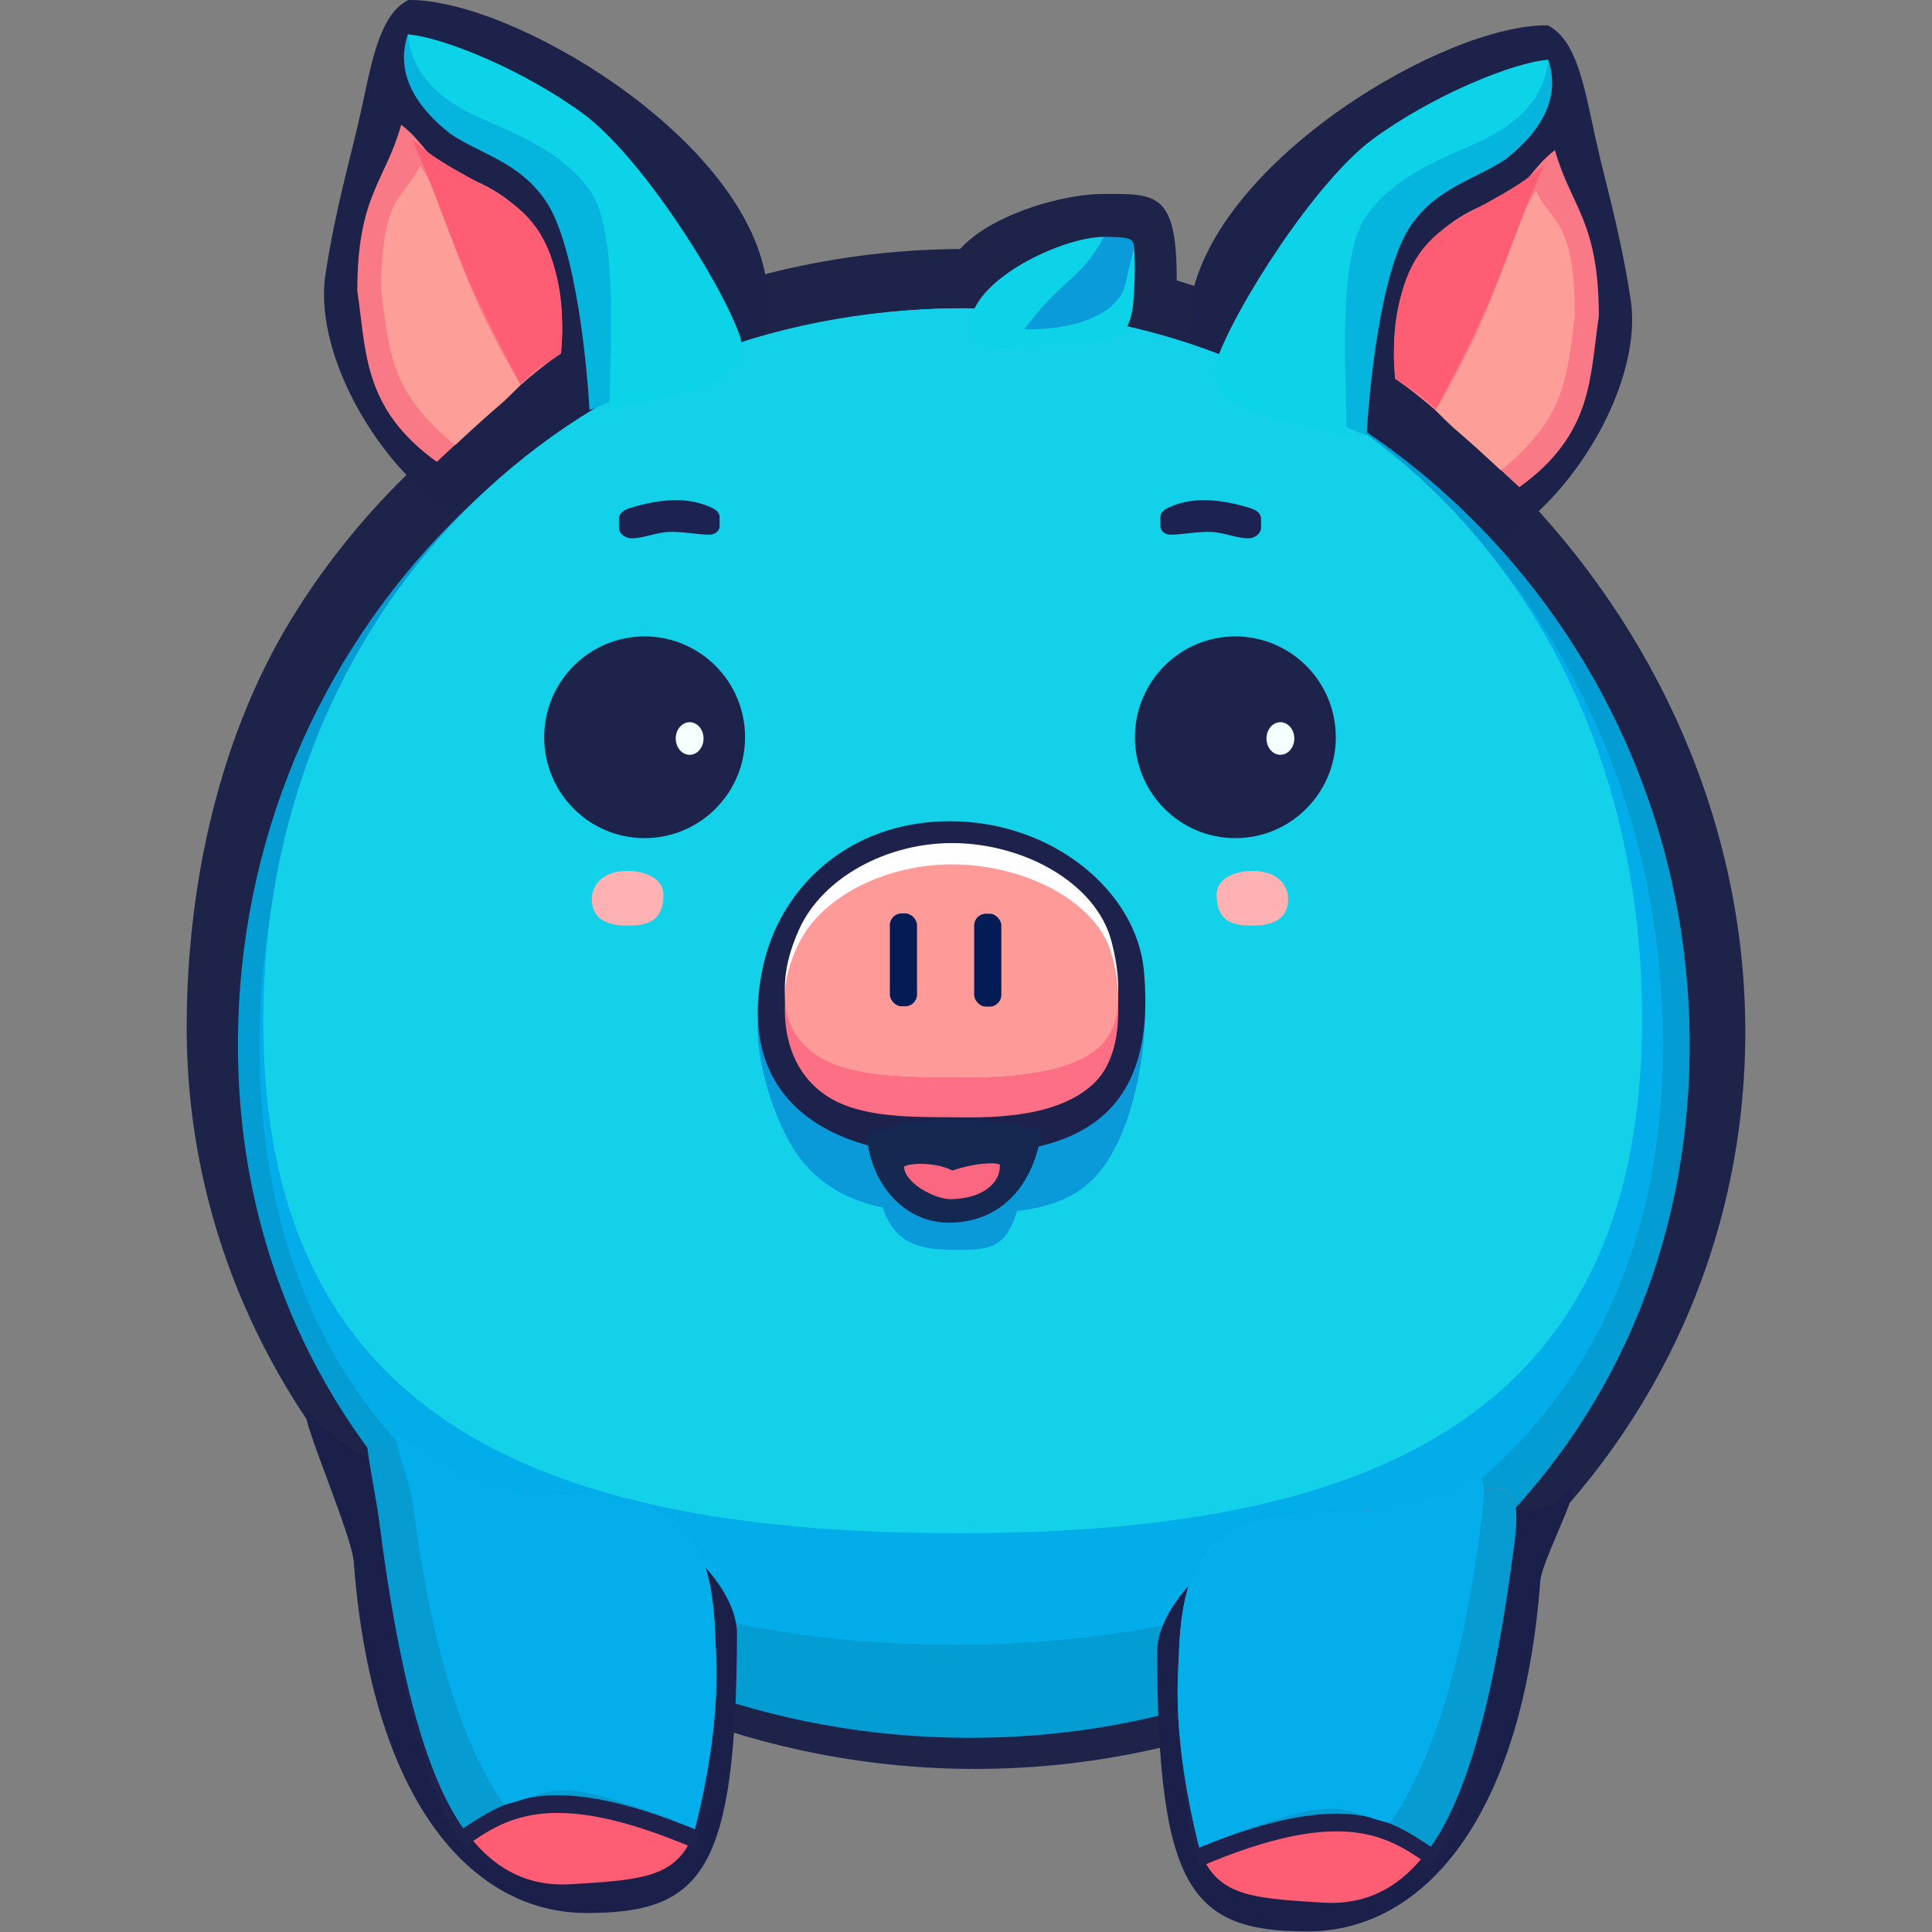 <?xml version="1.0" encoding="UTF-8" standalone="no"?>
<!-- Created with Inkscape (http://www.inkscape.org/) -->

<svg
   width="1024"
   height="1024"
   viewBox="0 0 270.933 270.933"
   version="1.1"
   id="svg1"
   xml:space="preserve"
   inkscape:version="1.3.2 (1:1.3.2+202311252150+091e20ef0f)"
   sodipodi:docname="jspiggy_logo.svg"
   inkscape:export-filename="../png/1024x1024.png"
   inkscape:export-xdpi="96"
   inkscape:export-ydpi="96"
   xmlns:inkscape="http://www.inkscape.org/namespaces/inkscape"
   xmlns:sodipodi="http://sodipodi.sourceforge.net/DTD/sodipodi-0.dtd"
   xmlns="http://www.w3.org/2000/svg"
   xmlns:svg="http://www.w3.org/2000/svg"><rect x="0" y="0" width="270.933" height="270.933" fill="#808080" stroke="none"/><sodipodi:namedview
     id="namedview1"
     pagecolor="#ffffff"
     bordercolor="#111111"
     borderopacity="1"
     inkscape:showpageshadow="0"
     inkscape:pageopacity="0"
     inkscape:pagecheckerboard="1"
     inkscape:deskcolor="#d1d1d1"
     inkscape:document-units="px"
     inkscape:zoom="0.71118891"
     inkscape:cx="307.23201"
     inkscape:cy="294.57715"
     inkscape:window-width="2560"
     inkscape:window-height="1371"
     inkscape:window-x="0"
     inkscape:window-y="0"
     inkscape:window-maximized="1"
     inkscape:current-layer="layer1"
     showguides="false" /><defs
     id="defs1" /><g
     inkscape:label="Layer 1"
     inkscape:groupmode="layer"
     id="layer1"><path
       id="ellipse22"
       style="fill:#1e2449;stroke-width:0.794"
       d="m 244.753,144.667 c -1e-5,58.406 -48.799,103.397 -108.034,103.397 -59.235,0 -110.539,-45.563 -110.539,-103.969 0,-20.027 4.581,-40.765 14.664,-57.258 19.322,-31.605 55.445,-51.92 94.369,-51.92 59.235,1.2e-5 109.54,51.343 109.54,109.75 z"
       sodipodi:nodetypes="ssssss" /><path
       id="path59"
       style="fill:#1d224a;fill-opacity:1;stroke-width:0.794"
       d="M 107.317,38.525 C 110.95,57.852 88.362,75.308 73.679,75.308 58.996,75.308 43.451,52.673 45.644,38.446 47.142,28.728 49.167,22.241 50.578,15.806 52.129,8.728 53.167,2.089 57.267,0.001 71.58,-0.192 103.599,18.75 107.317,38.525 Z"
       sodipodi:nodetypes="sssscs" /><path
       id="path63"
       style="fill:#1d224a;fill-opacity:1;stroke-width:0.794"
       d="m 167.001,42.077 c -3.633,19.327 18.955,36.783 33.638,36.783 14.683,1.2e-5 30.229,-22.635 28.035,-36.862 -1.498,-9.718 -3.523,-16.205 -4.934,-22.64 C 222.188,12.28 221.151,5.641 217.051,3.553 202.738,3.36 170.718,22.302 167.001,42.077 Z"
       sodipodi:nodetypes="sssscs" /><path
       id="path70"
       style="fill:#1e2449;fill-opacity:1;stroke-width:0.794"
       d="m 165.01,40.118 c -0.07,5.765 -7.147,1.705 -14.641,1.705 -7.493,0 -17.901,3.437 -17.748,-2.326 0.198,-7.468 14.678,-12.306 22.171,-12.306 7.493,0 10.378,-0.264 10.218,12.928 z"
       sodipodi:nodetypes="sssss" /><path
       id="ellipse23"
       style="fill:#000000;stroke-width:0.794;fill-opacity:0"
       d="m 239.488,146.89 c 0,58.406 -44.606,81.029 -103.842,81.029 -59.235,0 -105.828,-24.311 -105.828,-82.717 0,-26.399 8.39,-70.342 52.917,-89.063 27.245,-11.455 19.971,-16.078 52.423,-16.865 29.142,-0.706 38.753,9.747 56.683,19.723 33.021,18.373 47.647,51.818 47.647,87.892 z"
       sodipodi:nodetypes="sssssss" /><path
       id="path19"
       style="fill:#039cd3;stroke-width:0.794"
       d="m 236.953,146.53 c 0,57.049 -44.714,97.174 -100.934,97.174 -56.219,0 -102.654,-40.125 -102.654,-97.174 0,-57.049 45.575,-103.297 101.794,-103.297 56.219,0 101.794,46.247 101.794,103.297 z"
       sodipodi:nodetypes="sssss" /><path
       id="ellipse21"
       style="fill:#03adea;stroke-width:0.794"
       d="m 233.208,146.53 c 0,57.049 -43.195,84.125 -99.415,84.125 -56.219,0 -97.405,-27.076 -97.405,-84.125 0,-57.049 42.552,-103.297 98.771,-103.297 56.219,0 98.049,46.247 98.049,103.297 z"
       sodipodi:nodetypes="sssss" /><path
       id="path21"
       style="fill:#14d1ea;fill-opacity:1;stroke-width:0.794"
       d="m 230.279,142.841 c 0,57.049 -39.682,72.169 -95.901,72.169 -56.219,0 -97.459,-14.706 -97.459,-71.755 0,-57.049 42.021,-100.021 98.24,-100.021 56.219,0 95.12,42.558 95.12,99.607 z"
       sodipodi:nodetypes="sssss" /><g
       id="g32"
       transform="matrix(1.242,0,0,1.242,214.242,-75.967)"
       style="stroke-width:0.805"><path
         id="path28"
         style="opacity:1;fill:#1a204a;fill-opacity:1;stroke-width:0.639"
         d="m -89.283,245.613 c -0.084,26.85 -3.88,31.55 -16.982,31.55 -13.102,0 -24.273,-12.834 -26.287,-39.609 -0.241,-3.198 -5.781,-15.635 -5.522,-17.346 6.165,7.11 16.96,9.84 26.302,9.84 13.102,1e-5 22.508,9.545 22.489,15.565 z"
         sodipodi:nodetypes="ssscss" /><path
         id="path29"
         style="opacity:1;fill:#fe5d73;fill-opacity:1;stroke-width:0.639"
         d="m -92.169,246.148 c -0.393,26.848 -1.745,26.904 -15.862,27.765 -13.077,0.798 -18.318,-14.995 -21.617,-40.757 -1.42,-11.088 4.868,-3.475 17.97,-3.475 13.102,-1e-5 19.671,5.476 19.51,16.466 z"
         sodipodi:nodetypes="sssss" /><path
         id="path30"
         style="opacity:1;fill:#1e224c;fill-opacity:1;stroke-width:0.639"
         d="m -92.169,247.181 c 0.092,2.845 1.295,9.395 -1.865,22.71 -16.642,-7.138 -21.591,-3.239 -26.161,-0.092 -4.298,-6.445 -7.289,-18.497 -9.453,-36.315 -1.42,-11.69 4.516,-1.931 17.618,-1.931 13.102,-2e-5 19.365,0.222 19.862,15.628 z"
         sodipodi:nodetypes="sccssss" /><path
         id="path31"
         style="opacity:1;fill:#069bd1;fill-opacity:1;stroke-width:0.639"
         d="m -91.75,245.672 c 0.092,2.698 0.876,9.387 -2.285,22.016 -16.642,-6.77 -21.591,-3.072 -26.161,-0.087 -4.298,-6.113 -7.289,-17.543 -9.453,-34.444 -0.366,-2.855 -1.341,-7.394 -1.429,-9.309 3.561,0.283 9.671,5.833 19.399,5.833 13.102,1e-5 19.432,1.378 19.929,15.99 z"
         sodipodi:nodetypes="sccscss" /><path
         id="path32"
         style="opacity:1;fill:#04aeeb;fill-opacity:1;stroke-width:0.639"
         d="m -91.75,245.672 c 0.092,2.698 0.876,9.387 -2.285,22.016 -16.642,-6.77 -15.833,-3.961 -21.544,-2.764 -4.298,-6.113 -8.071,-16.625 -10.236,-33.525 -0.421,-3.287 -2.115,-6.907 -1.879,-7.726 1.036,-1.111 6.797,6.009 16.015,6.009 13.102,1e-5 19.432,1.378 19.929,15.99 z"
         sodipodi:nodetypes="sccscss" /></g><g
       id="g37"
       transform="matrix(-1.242,0,0,1.242,51.378,-73.384)"
       style="stroke-width:0.805"><path
         id="path33"
         style="opacity:1;fill:#1a204a;fill-opacity:1;stroke-width:0.639"
         d="m -89.283,245.613 c -0.084,26.85 -3.88,31.55 -16.982,31.55 -13.102,0 -24.273,-12.834 -26.287,-39.609 -0.198,-2.632 -6.899,-14.821 -1.723,-8.67 9.224,1.977 12.495,1.164 22.503,1.164 13.102,1e-5 22.508,9.545 22.489,15.565 z"
         sodipodi:nodetypes="ssscss" /><path
         id="path34"
         style="opacity:1;fill:#fe5d73;fill-opacity:1;stroke-width:0.639"
         d="m -92.169,246.148 c -0.393,26.848 -1.745,26.904 -15.862,27.765 -13.077,0.798 -18.318,-14.995 -21.617,-40.757 -1.42,-11.088 4.868,-3.475 17.97,-3.475 13.102,-1e-5 19.671,5.476 19.51,16.466 z"
         sodipodi:nodetypes="sssss" /><path
         id="path35"
         style="opacity:1;fill:#1e224c;fill-opacity:1;stroke-width:0.639"
         d="m -92.169,247.181 c 0.092,2.845 1.295,9.395 -1.865,22.71 -16.642,-7.138 -21.591,-3.239 -26.161,-0.092 -4.298,-6.445 -7.289,-18.497 -9.453,-36.315 -1.42,-11.69 4.516,-1.931 17.618,-1.931 13.102,-2e-5 19.365,0.222 19.862,15.628 z"
         sodipodi:nodetypes="sccssss" /><path
         id="path36"
         style="opacity:1;fill:#069bd1;fill-opacity:1;stroke-width:0.639"
         d="m -91.75,245.672 c 0.092,2.698 0.876,9.387 -2.285,22.016 -16.642,-6.77 -21.591,-3.072 -26.161,-0.087 -4.298,-6.113 -7.289,-17.543 -9.453,-34.444 -1.42,-11.088 4.868,-3.475 17.97,-3.475 13.102,-1e-5 19.432,1.378 19.929,15.99 z"
         sodipodi:nodetypes="sccsss" /><path
         id="path37"
         style="opacity:1;fill:#04aeeb;fill-opacity:1;stroke-width:0.639"
         d="m -91.75,245.672 c 0.092,2.698 0.876,9.387 -2.285,22.016 -16.642,-6.77 -15.833,-3.961 -21.544,-2.764 -4.298,-6.113 -8.071,-16.625 -10.236,-33.525 -1.42,-11.088 1.034,-1.717 14.136,-1.717 13.102,-1e-5 19.432,1.378 19.929,15.99 z"
         sodipodi:nodetypes="sccsss" /></g><g
       id="g45"
       style="stroke-width:0.805"
       transform="matrix(1.242,0,0,1.242,654.888,-318.267)"><path
         id="path42"
         style="opacity:1;fill:#0a9ada;stroke-width:0.639"
         d="m -398.002,370.807 c 0,4.555 -1.355,13.816 -5.698,18.418 -4.002,4.24 -10.768,4.014 -16.258,4.014 -6.261,0 -12.306,-0.777 -16.396,-5.468 -3.388,-3.886 -5.399,-11.344 -5.399,-15.309 0,-8.752 10.301,-10.406 21.748,-10.406 11.448,0 22.003,-3.6e-4 22.003,8.751 z"
         sodipodi:nodetypes="sssssss" /><g
         id="g42"
         transform="translate(-353.876,46.512)"
         style="stroke-width:0.805"><path
           id="path38"
           style="opacity:1;fill:#1d224c;fill-opacity:1;stroke-width:0.639"
           d="m -44.252,319.332 c 1.789,19.295 -11.116,20.817 -22.645,20.817 -11.528,0 -23.828,-5.331 -20.354,-21.29 1.92,-8.819 9.591,-16.393 21.12,-16.393 11.528,0 21.046,7.878 21.879,16.865 z"
           sodipodi:nodetypes="sssss" /><path
           id="path39"
           style="opacity:1;fill:#fc6f85;fill-opacity:1;stroke-width:0.639"
           d="m -47.904,317.346 c 1.428,6.669 0.892,11.989 -2.021,14.745 -4.472,4.231 -12.948,3.809 -16.057,3.8 -5.541,-0.015 -11.076,-0.043 -14.714,-2.858 -3.892,-3.013 -5.601,-8.98 -2.48,-17.358 5.525,-14.831 31.98,-13.695 35.271,1.671 z"
           sodipodi:nodetypes="ssssss" /><path
           id="path41"
           style="opacity:1;fill:#fefdff;fill-opacity:1;stroke-width:0.639"
           d="m -47.904,316.047 c 1.428,5.5 0.892,9.888 -2.021,12.161 -4.472,3.49 -12.948,3.141 -16.057,3.135 -5.541,-0.012 -11.076,-0.035 -14.714,-2.358 -3.892,-2.485 -5.601,-7.407 -2.48,-14.317 2.649,-5.864 9.934,-9.767 17.345,-9.736 8.048,0.034 16.213,4.516 17.926,11.114 z"
           sodipodi:nodetypes="sssssss" /><path
           id="path40"
           style="opacity:1;fill:#fe9a97;fill-opacity:1;stroke-width:0.639"
           d="m -47.904,317.441 c 1.428,4.999 0.892,8.988 -2.021,11.054 -4.472,3.172 -12.948,2.855 -16.057,2.849 -5.541,-0.011 -11.076,-0.032 -14.714,-2.143 -3.892,-2.259 -5.601,-6.732 -2.48,-13.013 2.649,-5.33 9.934,-8.877 17.345,-8.849 8.048,0.031 16.213,4.105 17.926,10.102 z"
           sodipodi:nodetypes="sssssss" /><rect
           style="opacity:1;fill:#041c55;fill-opacity:1;stroke-width:0.639"
           id="rect41"
           width="3.067"
           height="10.489"
           x="-72.935"
           y="312.874"
           ry="1.327" /><rect
           style="opacity:1;fill:#041c55;fill-opacity:1;stroke-width:0.639"
           id="rect42"
           width="3.067"
           height="10.489"
           x="-63.416"
           y="312.909"
           ry="1.327" /></g><path
         id="path44"
         style="opacity:1;fill:#0a9ada;fill-opacity:1;stroke-width:0.639"
         d="m -411.106,386.608 c -1.619,10.159 -2.894,10.769 -7.92,10.769 -5.026,0 -9.48,-0.487 -9.298,-11.173 5.473,-2.833 15.393,-0.637 17.218,0.404 z"
         sodipodi:nodetypes="cscc" /><path
         id="path43"
         style="opacity:1;fill:#142851;fill-opacity:1;stroke-width:0.639"
         d="m -409.678,384.003 c -1.098,7.135 -5.445,10.306 -10.471,10.306 -5.026,0 -8.874,-4.364 -9.267,-9.909 5.473,-2.833 17.914,-1.438 19.738,-0.397 z"
         sodipodi:nodetypes="cscc" /><path
         id="path45"
         style="opacity:1;fill:#fb6780;fill-opacity:1;stroke-width:0.639"
         d="m -414.399,387.744 c 0.142,1.866 -1.664,3.848 -5.539,3.908 -1.684,0.026 -5.239,-1.78 -5.267,-3.684 0.635,-0.381 3.408,-0.572 5.465,0.452 2.285,-0.809 4.753,-0.984 5.341,-0.676 z"
         sodipodi:nodetypes="csccc" /></g><g
       id="g51"
       transform="matrix(1.242,0,0,1.242,650.808,-316.269)"
       style="stroke-width:0.805"><ellipse
         style="opacity:1;fill:#1d234b;fill-opacity:1;stroke-width:0.639"
         id="path46"
         cx="-451.215"
         cy="337.89"
         rx="11.34"
         ry="11.389" /><ellipse
         style="fill:#f6ffff;fill-opacity:1;stroke-width:0.639"
         id="path47"
         cx="-446.132"
         cy="338.03"
         rx="1.571"
         ry="1.841" /><path
         id="rect47"
         style="fill:#1c2252;fill-opacity:1;stroke-width:0.639"
         d="m -452.866,312.001 c 3.43,-1.049 6.432,-1.222 8.863,-0.19 0.638,0.271 1.251,0.558 1.251,1.251 v 0.97 c 0,0.693 -0.655,0.982 -1.162,0.983 -1.344,10e-4 -3.082,-0.383 -4.626,-0.305 -1.438,0.072 -3.079,0.786 -4.261,0.714 -0.593,-0.036 -1.315,-0.508 -1.315,-1.201 v -0.97 c 0,-0.693 0.588,-1.048 1.251,-1.251 z"
         sodipodi:nodetypes="sssssassss" /><path
         id="path48"
         style="fill:#feb1b3;fill-opacity:1;stroke-width:0.639"
         d="m -449.094,355.671 c -0.015,3.001 -1.794,3.485 -4.03,3.485 -2.236,0 -4.112,-0.69 -4.05,-3.086 0.044,-1.704 1.462,-3.118 4.05,-3.086 2.236,0.028 4.039,0.983 4.03,2.687 z"
         sodipodi:nodetypes="sssss" /></g><g
       id="g50"
       transform="matrix(1.242,0,0,1.242,647.531,-317.133)"
       style="stroke-width:0.805"><ellipse
         style="opacity:1;fill:#1d234b;fill-opacity:1;stroke-width:0.639"
         id="ellipse48"
         cx="381.876"
         cy="338.586"
         rx="11.34"
         ry="11.389"
         transform="scale(-1,1)" /><ellipse
         style="fill:#f6ffff;fill-opacity:1;stroke-width:0.639"
         id="ellipse49"
         cx="-376.792"
         cy="338.725"
         rx="1.571"
         ry="1.841" /><path
         id="path49"
         style="fill:#1c2252;fill-opacity:1;stroke-width:0.639"
         d="m -380.225,312.696 c -3.43,-1.049 -6.432,-1.222 -8.863,-0.19 -0.638,0.271 -1.251,0.558 -1.251,1.251 v 0.97 c 0,0.693 0.655,0.982 1.162,0.983 1.344,10e-4 3.082,-0.383 4.626,-0.305 1.438,0.072 3.079,0.786 4.261,0.714 0.593,-0.036 1.315,-0.508 1.315,-1.201 v -0.97 c 0,-0.693 -0.588,-1.048 -1.251,-1.251 z"
         sodipodi:nodetypes="sssssassss" /><path
         id="path50"
         style="fill:#feb1b3;fill-opacity:1;stroke-width:0.639"
         d="m -383.997,356.367 c 0.015,3.001 1.794,3.485 4.03,3.485 2.236,0 4.112,-0.69 4.05,-3.086 -0.044,-1.704 -1.462,-3.118 -4.05,-3.086 -2.236,0.028 -4.039,0.983 -4.03,2.687 z"
         sodipodi:nodetypes="sssss" /></g><path
       id="path51"
       style="fill:#000000;fill-opacity:0;stroke-width:0.794"
       d="m 161.163,41.808 c -0.054,5.064 -5.508,1.498 -11.283,1.498 -5.775,0 -13.796,3.019 -13.678,-2.043 0.153,-6.56 11.312,-10.81 17.086,-10.81 5.775,0 7.998,-0.232 7.875,11.356 z"
       sodipodi:nodetypes="sssss" /><path
       id="path53"
       style="fill:#0cd3e8;fill-opacity:1;stroke-width:0.794"
       d="m 158.941,42.256 c -0.432,5.045 -2.374,5.753 -8.149,5.753 -5.775,0 -14.891,2.793 -14.773,-2.27 0.153,-6.56 12.966,-12.488 18.741,-12.522 1.798,0.305 1.762,0.296 4.162,0.876 0.327,1.29 0.25,5.471 0.019,8.163 z"
       sodipodi:nodetypes="sssccs" /><path
       id="path54"
       style="fill:#099bda;fill-opacity:1;stroke-width:0.794"
       d="m 157.886,39.602 c -1.009,4.962 -8.287,6.724 -14.221,6.579 5.051,-6.981 8.041,-7.032 11.131,-12.975 5.681,0.075 4.327,0.306 3.09,6.396 z"
       sodipodi:nodetypes="sccs" /><path
       id="path60"
       style="fill:#000000;fill-opacity:0;stroke-width:0.794"
       d="m 106.843,44.332 c 0.503,2.815 -6.149,5.824 -8.641,4.725 C 93.936,47.176 91.887,39.235 86.646,40.909 86.403,36.113 79.054,25.267 70.847,18.197 62.311,10.845 53.018,7.277 58.912,2.901 78.245,1.76 101.286,28.151 106.843,44.332 Z"
       sodipodi:nodetypes="cscscc" /><path
       id="path61"
       style="fill:#06b5de;fill-opacity:1;stroke-width:0.794"
       d="M 97.743,38.104 C 99.107,45.737 90.967,54.843 82.663,57.494 82.404,52.383 80.883,34.476 76.478,28.092 72.763,22.709 67.631,21.73 63.139,18.757 57.707,14.445 55.537,9.793 57.196,4.829 75.719,8.632 92.187,21.923 97.743,38.104 Z"
       sodipodi:nodetypes="ccsccc" /><path
       id="path62"
       style="fill:#0cd3e8;fill-opacity:1;stroke-width:0.794"
       d="M 103.852,47.363 C 105.215,54.996 93.827,54.986 85.524,57.638 85.265,52.527 87.177,33.168 82.772,26.784 79.058,21.401 72.556,18.838 67.377,16.552 61.032,13.751 57.726,9.958 57.194,4.83 62.023,5.163 73.448,9.813 81.81,15.966 c 7.95,5.85 19.334,23.511 22.042,31.398 z"
       sodipodi:nodetypes="ccsscsc" /><path
       id="path56"
       style="fill:#f97986;fill-opacity:1;stroke-width:0.794"
       d="m 78.832,45.59 c -1.74e-4,1.465 -0.058,2.462 -0.156,3.973 C 74.066,52.633 68.677,57.94 61.252,64.766 50.818,57.252 51.389,49.282 50.107,40.806 c -0.013,-13.432 3.961,-15.381 6.15,-23.31 3.485,2.622 3.981,5.628 8.265,7.062 8.514,2.85 14.311,9.37 14.31,21.032 z"
       sodipodi:nodetypes="sccccss" /><path
       id="path57"
       style="fill:#fd9f98;fill-opacity:1;stroke-width:0.794"
       d="m 72.978,54.006 c -3.548,3.613 -2.415,2.137 -9.142,8.408 C 54.623,54.9 54.601,49.282 53.47,40.806 53.459,27.374 56.499,28.109 58.931,23.209 c 5.21,7.814 2.85,11.316 14.046,30.798 z"
       sodipodi:nodetypes="ccccc" /><path
       id="path58"
       style="fill:#ff5d74;fill-opacity:1;stroke-width:0.794"
       d="m 78.832,45.59 c 0.059,1.464 -0.058,2.462 -0.156,3.973 -4.61,3.07 -1.787,0.825 -5.741,4.18 C 63.017,35.304 63.822,33.409 57.816,19.589 c 4.929,4.402 10.946,6.29 14.835,9.578 4.034,3.411 5.853,8.281 6.181,16.423 z"
       sodipodi:nodetypes="scccss" /><path
       id="path64"
       style="fill:#000000;fill-opacity:0;stroke-width:0.794"
       d="m 167.475,47.884 c -0.503,2.815 6.149,5.824 8.641,4.725 4.266,-1.881 6.314,-9.822 11.555,-8.148 0.243,-4.796 7.592,-15.642 15.799,-22.712 8.536,-7.352 17.829,-10.92 11.935,-15.296 C 196.073,5.312 173.031,31.703 167.475,47.884 Z"
       sodipodi:nodetypes="cscscc" /><path
       id="path65"
       style="fill:#06b5de;fill-opacity:1;stroke-width:0.794"
       d="m 176.574,41.656 c -1.364,7.633 6.776,16.739 15.08,19.39 0.259,-5.111 1.78,-23.019 6.185,-29.402 3.714,-5.383 8.846,-6.361 13.339,-9.334 5.432,-4.312 7.602,-8.964 5.943,-13.928 -18.523,3.803 -34.991,17.094 -40.547,33.275 z"
       sodipodi:nodetypes="ccsccc" /><path
       id="path66"
       style="fill:#0cd3e8;fill-opacity:1;stroke-width:0.794"
       d="m 170.466,50.915 c -1.364,7.633 10.024,7.623 18.328,10.275 0.259,-5.111 -1.654,-24.47 2.752,-30.854 3.714,-5.383 10.216,-7.945 15.395,-10.232 6.345,-2.801 9.651,-6.594 10.184,-11.722 -4.829,0.333 -16.255,4.982 -24.616,11.135 -7.95,5.85 -19.334,23.511 -22.042,31.398 z"
       sodipodi:nodetypes="ccsscsc" /><path
       id="path67"
       style="fill:#f97986;fill-opacity:1;stroke-width:0.794"
       d="m 195.485,49.142 c 1.7e-4,1.465 0.058,2.462 0.156,3.973 4.61,3.07 9.999,8.376 17.424,15.203 10.434,-7.515 9.863,-15.484 11.145,-23.96 0.013,-13.432 -3.961,-15.381 -6.15,-23.31 -3.485,2.622 -3.981,5.628 -8.265,7.062 -8.514,2.85 -14.311,9.37 -14.31,21.032 z"
       sodipodi:nodetypes="sccccss" /><path
       id="path68"
       style="fill:#fd9f98;fill-opacity:1;stroke-width:0.794"
       d="m 201.34,57.558 c 3.548,3.613 2.415,2.137 9.142,8.408 9.213,-7.515 9.234,-13.132 10.366,-21.608 0.011,-13.432 -3.03,-12.698 -5.462,-17.598 -5.21,7.814 -2.85,11.316 -14.046,30.798 z"
       sodipodi:nodetypes="ccccc" /><path
       id="path69"
       style="fill:#ff5d74;fill-opacity:1;stroke-width:0.794"
       d="m 195.485,49.142 c -0.059,1.464 0.058,2.462 0.156,3.973 4.61,3.07 1.787,0.825 5.741,4.18 9.917,-18.439 9.113,-20.334 15.118,-34.153 -4.929,4.402 -10.946,6.29 -14.835,9.578 -4.034,3.411 -5.853,8.281 -6.181,16.423 z"
       sodipodi:nodetypes="scccss" /></g></svg>
